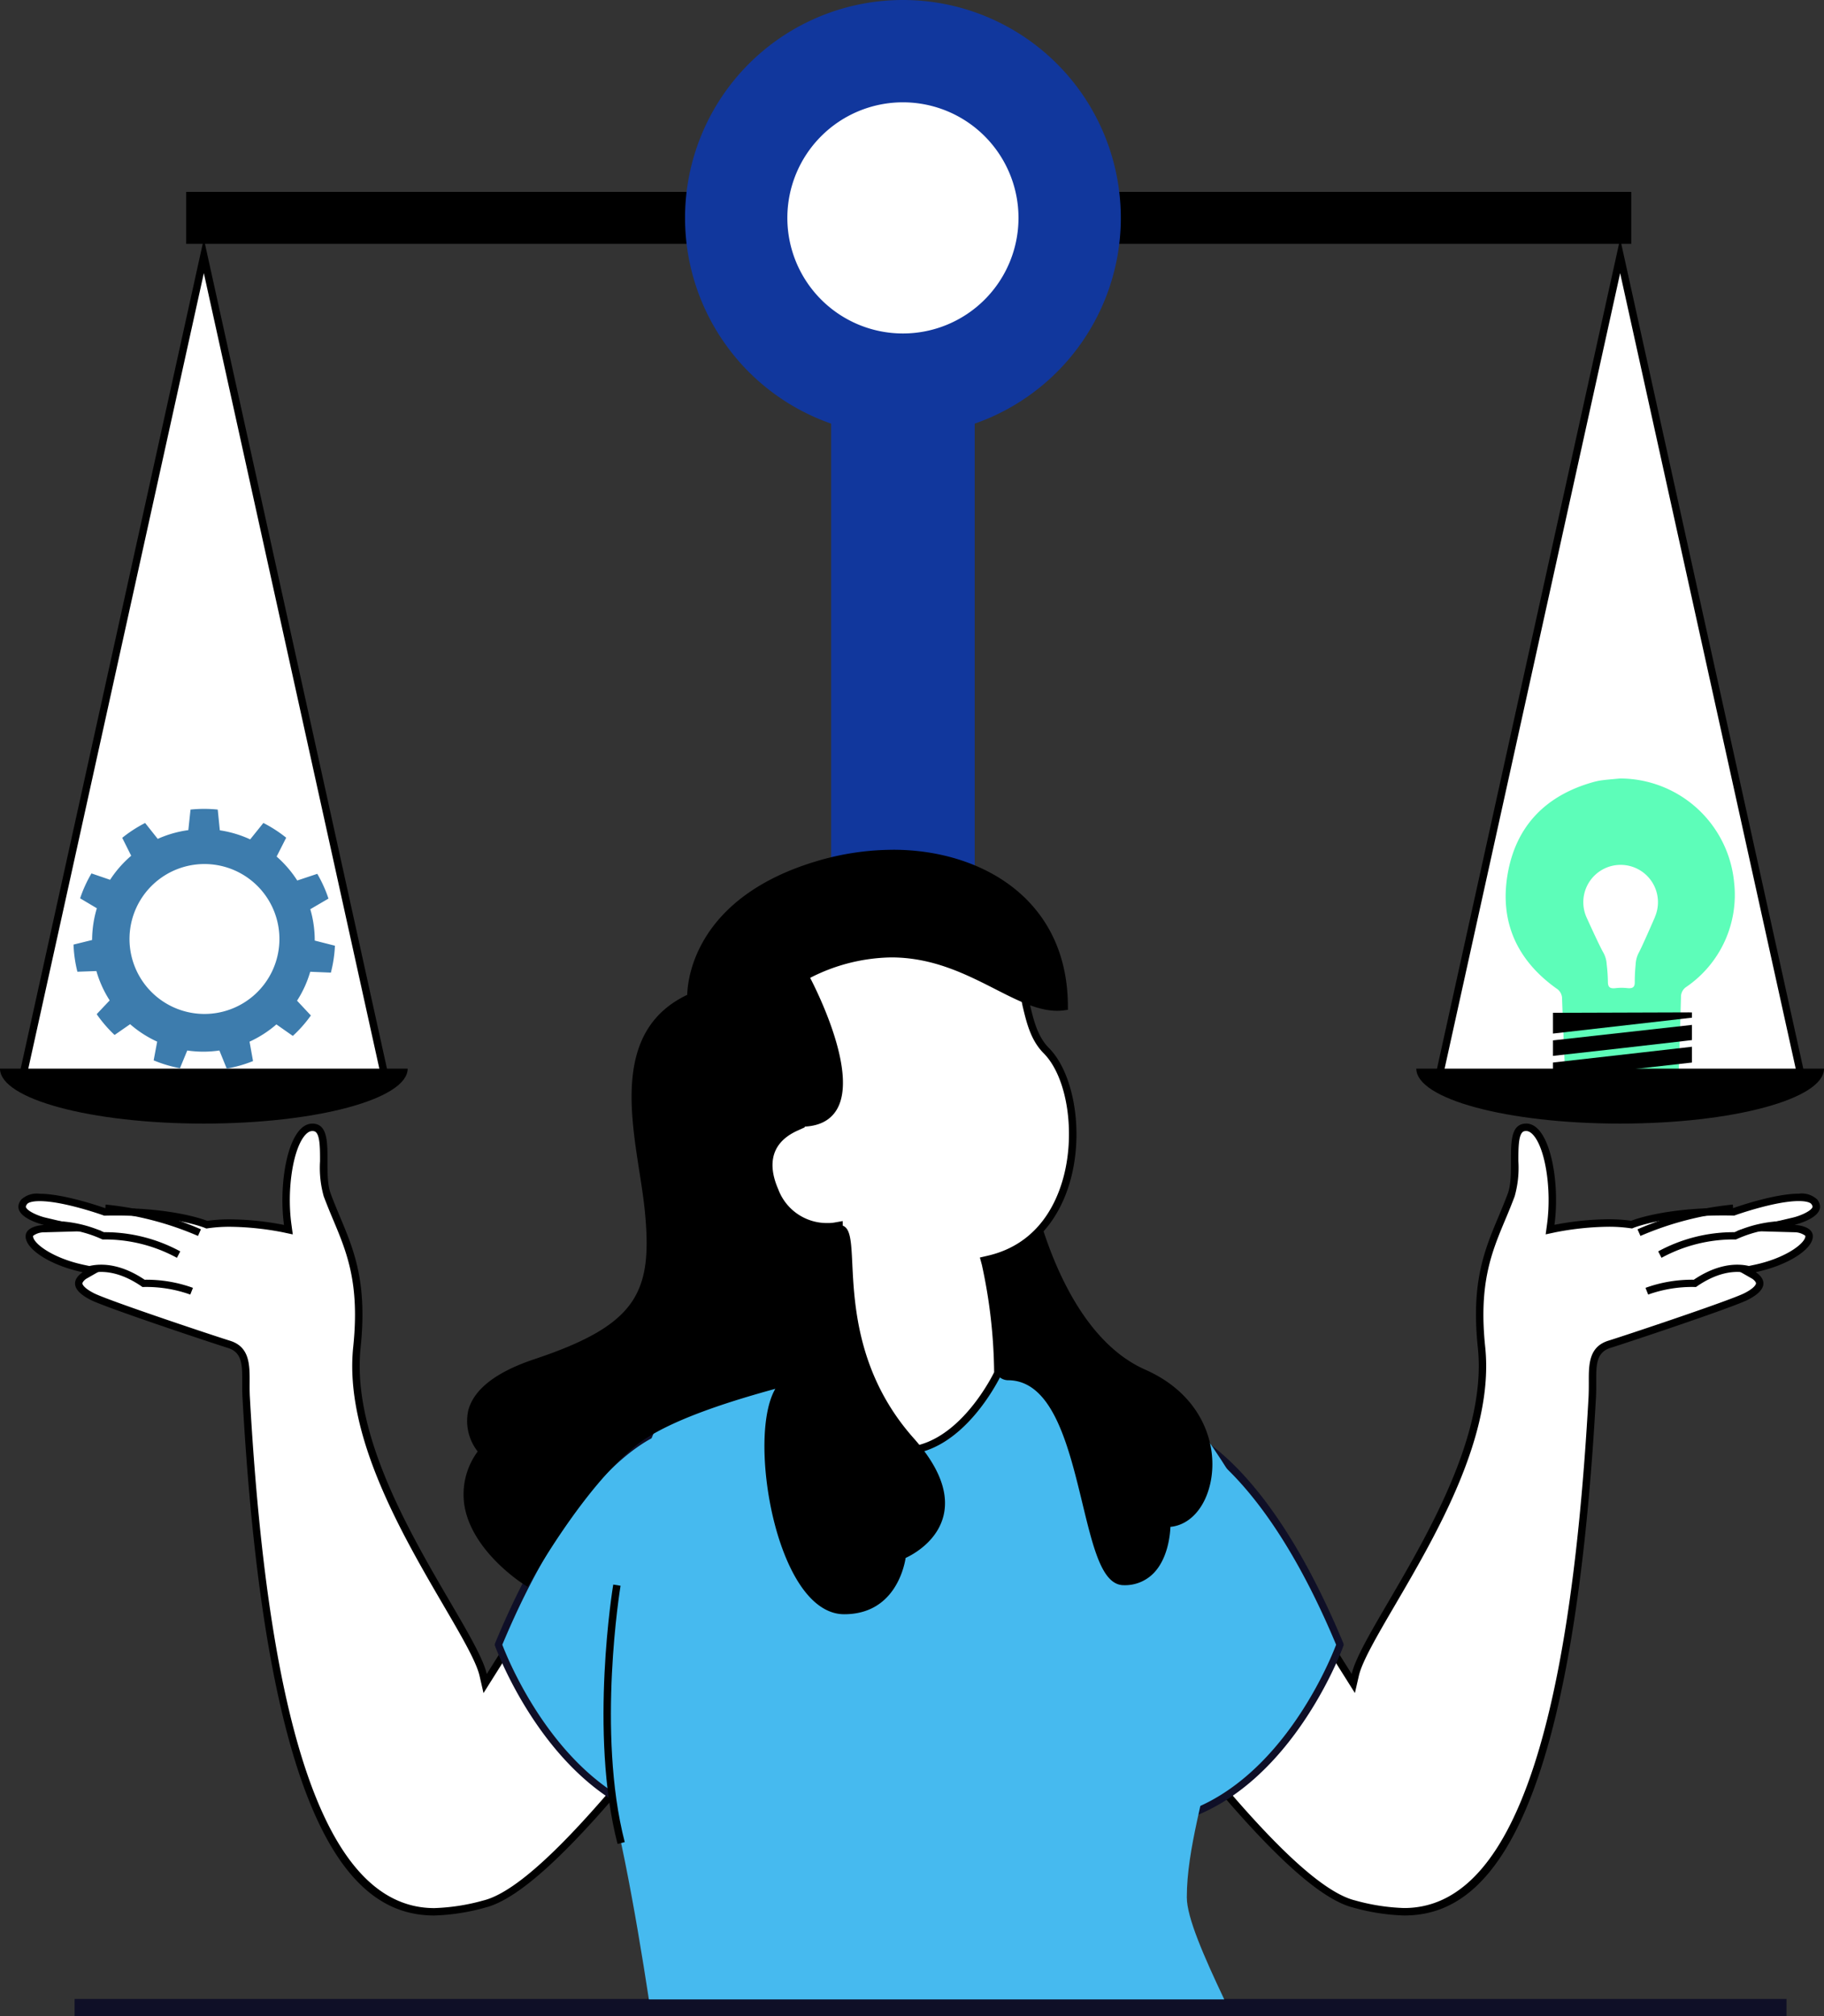 <svg xmlns="http://www.w3.org/2000/svg" width="238.474" height="263.562" viewBox="0 0 238.474 263.562">
    <rect x="0" y="0" width="238.474" height="263.562" fill="#333333" stroke="none"/>
    <defs>
        <clipPath id="uiclg6t91a">
            <path data-name="Rectangle 287" style="fill:none" d="M0 0h238.474v263.562H0z"/>
        </clipPath>
    </defs>
    <path data-name="Rectangle 284" transform="translate(9.75 261.33)" style="fill:#0f0f27" d="M0 0h223.821v2.232H0z"/>
    <path data-name="Tracé 1786" d="M6.824 184.39 30.51 77.055 54.2 184.39z" transform="translate(-3.86 -43.594)" style="fill:#fff"/>
    <path data-name="Tracé 1787" d="m26.65 35.711 23.079 104.6H3.566zm0-4.5L2.357 141.281H50.94z"/>
    <path data-name="Tracé 1788" d="m433.248 184.39 23.687-107.335 23.688 107.335z" transform="translate(-245.112 -43.594)" style="fill:#fff"/>
    <path data-name="Tracé 1789" d="m211.822 35.711 23.086 104.6h-46.17zm0-4.5-24.291 110.07h48.583z"/>
    <path data-name="Rectangle 285" d="M24.344 25.089h188.932v6.794H24.344z"/>
    <g data-name="Groupe 341">
        <g data-name="Groupe 340" style="clip-path:url(#uiclg6t91a)">
            <path data-name="Tracé 1790" d="M53.3 139.708c0 3.971-11.93 7.184-26.657 7.184S0 143.682 0 139.708z"/>
            <path data-name="Tracé 1791" d="M468.284 234.371c-.716.069-1.434.123-2.149.208a8.512 8.512 0 0 0-1.258.236c-6.264 1.723-10.234 5.734-11.309 12.143-1.038 6.2 1.271 11.207 6.394 14.867a1.568 1.568 0 0 1 .739 1.377c.112 3.282.265 6.563.4 9.844a2.558 2.558 0 0 0 1.086 2.364 9.46 9.46 0 0 1 2 1.622 5.267 5.267 0 0 0 3.7 1.3c2.1.051 4.132-.178 5.466-2.147a.943.943 0 0 1 .439-.314c1.724-.654 2.1-1.2 2.154-3 .1-3.31.212-6.618.3-9.929a1.542 1.542 0 0 1 .7-1.323 14.575 14.575 0 0 0 6.245-13.673 15 15 0 0 0-14.911-13.575m4.562 18.122c-.9 2.061-1.743 3.966-2.12 4.672a3.591 3.591 0 0 0-.4 1.5 23.192 23.192 0 0 0-.119 2.357c0 .669-.3.82-.977.756a6.7 6.7 0 0 0-1.5 0c-.754.095-1.029-.106-1.034-.8a21.884 21.884 0 0 0-.163-2.357 3.442 3.442 0 0 0-.436-1.489c-.393-.69-1.262-2.548-2.181-4.573a4.88 4.88 0 1 1 8.922-.072" transform="translate(-256.471 -132.597)" style="fill-rule:evenodd;fill:#5dfdb9"/>
            <path data-name="Tracé 1792" d="M467.563 312.6q8.674-.96 17.332-1.966c.314-.038.591-.072.841-.1v-1.984q-9.089 1-18.173 2.024z" transform="translate(-264.526 -174.559)" style="fill-rule:evenodd"/>
            <path data-name="Tracé 1793" d="M467.563 319.246c6.04-.678 18.156-2.039 18.173-2.043v-2.065c-.017 0-12.128 1.394-18.173 2.063z" transform="translate(-264.526 -178.291)" style="fill-rule:evenodd"/>
            <path data-name="Tracé 1794" d="M467.563 304.846v2.713q9.054-1.04 18.114-2.069l.059-.011v-.679c-.14 0-.284-.011-.425-.011q-8.875.023-17.748.057" transform="translate(-264.526 -172.436)" style="fill-rule:evenodd"/>
            <path data-name="Tracé 1795" d="M467.563 324.611c6.059-.006 12.116-.011 18.173-.051v-2.651c-6.161.7-12.177 1.389-18.173 2.069z" transform="translate(-264.526 -182.122)" style="fill-rule:evenodd"/>
            <path data-name="Tracé 1796" d="M238.474 139.708c0 3.971-11.932 7.184-26.659 7.184s-26.642-3.213-26.642-7.184z"/>
            <path data-name="Tracé 1797" d="m53.094 256.639 2.376-1.389a17.04 17.04 0 0 0-1.463-3.236l-2.62.872a14.356 14.356 0 0 0-1.238-1.662 14.64 14.64 0 0 0-1.457-1.469l1.25-2.463a17.268 17.268 0 0 0-2.983-1.928l-1.725 2.146a14.6 14.6 0 0 0-3.968-1.186l-.273-2.709a17.094 17.094 0 0 0-3.558 0l-.287 2.685a14.514 14.514 0 0 0-4 1.144l-1.648-2.077a17.232 17.232 0 0 0-2.994 1.94l1.172 2.343a.4.4 0 0 1-.05.043 14.59 14.59 0 0 0-2.708 3.1l-2.436-.832A16.933 16.933 0 0 0 23 255.216l2.188 1.3a14.55 14.55 0 0 0-.62 4.148l-2.431.6a16.976 16.976 0 0 0 .507 3.55l2.484-.089a14.544 14.544 0 0 0 1.737 3.836l-1.7 1.8a17.2 17.2 0 0 0 2.341 2.72l2.031-1.409a14.592 14.592 0 0 0 3.537 2.281l-.459 2.447a17.208 17.208 0 0 0 3.437 1.027l.957-2.315a14.506 14.506 0 0 0 4.2 0l.957 2.361a17.032 17.032 0 0 0 3.441-.98l-.456-2.536a14.6 14.6 0 0 0 3.463-2.216.413.413 0 0 1 .049-.041l2.145 1.505a16.879 16.879 0 0 0 2.361-2.673l-1.808-1.932a14.338 14.338 0 0 0 1.724-3.783l2.7.112a17.256 17.256 0 0 0 .531-3.517l-2.642-.672a14.528 14.528 0 0 0-.58-4.1m-14.187 13.687a9.8 9.8 0 1 1 10.144-9.446 9.8 9.8 0 0 1-10.144 9.446" transform="translate(-12.525 -137.774)" style="fill:#3d7cad"/>
            <path data-name="Rectangle 286" transform="translate(108.667 28.311)" style="fill:#11379d" d="M0 0h18.768v205.241H0z"/>
            <path data-name="Tracé 1798" d="M263.226 28.486A28.487 28.487 0 1 1 234.738 0a28.488 28.488 0 0 1 28.487 28.486" transform="translate(-116.688)" style="fill:#11379d"/>
            <path data-name="Tracé 1799" d="M267.277 45.915a15.11 15.11 0 1 1-15.11-15.11 15.109 15.109 0 0 1 15.11 15.11" transform="translate(-134.117 -17.428)" style="fill:#fff"/>
            <path data-name="Tracé 1800" d="M378.54 441.95a27.283 27.283 0 0 1-6.54-1.02c-6.368-1.572-16.676-14.217-22.834-21.773-2.063-2.528-3.639-4.464-4.558-5.362l18.141-16.233 9.149 14.543.261-1.14c.447-1.936 2.344-5.187 4.746-9.3 5.462-9.352 12.944-22.163 11.76-33.5-.883-8.427.837-12.535 2.66-16.884.407-.978.822-1.967 1.215-3.016a13.447 13.447 0 0 0 .459-4.437c0-2.137-.006-4.155 1.172-4.4a1.57 1.57 0 0 1 .318-.034 1.781 1.781 0 0 1 1.326.713c1.681 1.925 2.531 7.3 1.9 11.982l-.091.682.672-.144a38.67 38.67 0 0 1 6.957-.72 19.928 19.928 0 0 1 2.9.193l.131.019.123-.049c.04-.019 4.083-1.633 11.76-1.633.446 0 .9 0 1.372.015.228-.046 5.392-1.891 8.6-1.891 1.046 0 1.747.2 2.028.572.366.485.259.781.224.875-.284.784-1.95 1.443-2.933 1.675l-3.6.841 3.693.114c.36.011 1.466.155 1.826.648a.7.7 0 0 1 .064.659c-.373 1.281-3.109 3.1-7.04 3.918l-1.237.258 1.093.637c.007 0 .788.478.773 1.065-.013.519-.642 1.122-1.766 1.694-1.9.97-15.789 5.6-17.877 6.249-2.234.7-2.226 2.671-2.216 4.956 0 .621.006 1.288-.034 1.989-2.512 45.251-10.557 67.247-24.6 67.247" transform="translate(-194.963 -192.01)" style="fill:#fff"/>
            <path data-name="Tracé 1801" d="M199.524 147.863c.119 0 .483 0 .961.549 1.572 1.8 2.389 7.109 1.783 11.6l-.184 1.364 1.347-.288a38.159 38.159 0 0 1 6.852-.709 19.494 19.494 0 0 1 2.836.189l.263.034.244-.1c.04-.015 4.02-1.6 11.58-1.6.441 0 .892 0 1.356.015h.182l.17-.061c.051-.019 5.138-1.834 8.258-1.834 1.292 0 1.594.314 1.639.375.138.186.191.326.157.421-.178.489-1.506 1.114-2.588 1.367l-7.251 1.705 7.444.208a2.455 2.455 0 0 1 1.443.447c.011.015.046.064-.006.242-.284.97-2.762 2.755-6.677 3.577l-2.5.523 2.222 1.269c.146.083.532.4.527.629-.006.19-.326.675-1.5 1.273-1.862.955-15.714 5.574-17.8 6.218-2.577.8-2.567 3.149-2.558 5.419 0 .614 0 1.269-.034 1.959-2.5 44.944-10.383 66.793-24.113 66.793a26.931 26.931 0 0 1-6.425-1c-6.212-1.538-16.458-14.1-22.58-21.61-2-2.463-3.338-4.088-4.229-5.032l17.335-15.513 8.222 13.069 1.243 1.978.523-2.277c.428-1.865 2.406-5.252 4.693-9.17 5.5-9.409 13.022-22.3 11.82-33.792-.868-8.3.828-12.357 2.624-16.646a80.8 80.8 0 0 0 1.222-3.035 13.748 13.748 0 0 0 .491-4.611c0-1.762-.006-3.758.786-3.922a1.016 1.016 0 0 1 .22-.026m0-.97a2.037 2.037 0 0 0-.421.046c-2.582.542-.888 6.214-1.983 9.143-2.164 5.8-4.995 9.693-3.9 20.125 1.7 16.233-15.011 36.187-16.494 42.644l-8.836-14.037-18.974 16.976c2.707 2.034 18.99 25.376 28.008 27.6a27.53 27.53 0 0 0 6.656 1.034c9.785 0 21.822-9.018 25.081-67.705.18-3.232-.513-5.752 1.912-6.506 1.944-.6 15.964-5.267 17.951-6.283 3.875-1.978 1.014-3.611 1.014-3.611 3.963-.83 6.959-2.709 7.41-4.255.538-1.846-2.341-1.929-2.341-1.929s4.661-1.083 2.988-3.312a2.981 2.981 0 0 0-2.416-.766c-3.329 0-8.588 1.891-8.588 1.891a59.029 59.029 0 0 0-1.379-.015c-7.887 0-11.946 1.667-11.946 1.667a20.88 20.88 0 0 0-2.978-.2 38.4 38.4 0 0 0-7.053.731c.762-5.627-.591-13.243-3.706-13.243"/>
            <path data-name="Tracé 1802" d="M221.453 167.305c4.882-3.289 8.181-1.478 8.317-1.394l-.466.822c-.121-.065-3.009-1.611-7.442 1.436l-.131.092-.157-.007a17.052 17.052 0 0 0-6.089.992l-.348-.879a17.85 17.85 0 0 1 6.317-1.061"/>
            <path data-name="Tracé 1803" d="M226.786 161.087a16.4 16.4 0 0 1 7.885-1.421l-.133.936a15.831 15.831 0 0 0-7.487 1.4l-.11.045-.112-.007a19.734 19.734 0 0 0-9.6 2.4l-.432-.841a20.685 20.685 0 0 1 9.985-2.509"/>
            <path data-name="Tracé 1804" d="M226.619 158.423a41.025 41.025 0 0 0-12.142 3.156l-.386-.864a41.3 41.3 0 0 1 12.465-3.236z"/>
            <path data-name="Tracé 1805" d="M370.15 458.268s-7.834 22.2-25.558 23.436c0 0 3.153-42.928 3.583-51.742 0 0 11.115 2.2 21.975 28.305" transform="translate(-194.955 -243.254)" style="fill:#46baef"/>
            <path data-name="Tracé 1806" d="M347.083 429.324c-.423 8.708-3.549 51.3-3.583 51.73a.472.472 0 0 0 .485.508h.021c17.828-1.251 25.9-23.531 25.974-23.755a.473.473 0 0 0-.008-.337c-10.835-26.036-21.86-28.495-22.322-28.589a.489.489 0 0 0-.383.095.475.475 0 0 0-.184.348m-2.6 51.249c.362-4.933 3.018-41.3 3.513-50.594 2.317.853 11.782 5.563 21.027 27.68-.762 2.016-8.509 21.371-24.539 22.913" transform="translate(-194.336 -242.637)" style="fill:#0f0f27"/>
            <path data-name="Tracé 1807" d="M60.554 441.95c-14.037 0-22.081-22-24.594-67.247-.04-.7-.036-1.368-.034-1.989.01-2.285.017-4.259-2.217-4.952-2.088-.648-15.981-5.283-17.877-6.253-1.123-.572-1.753-1.174-1.766-1.694-.015-.587.765-1.061.773-1.065l1.091-.633-1.235-.261c-3.931-.823-6.667-2.637-7.04-3.918a.7.7 0 0 1 .065-.659c.36-.493 1.466-.637 1.826-.648l3.693-.114-3.6-.841c-.984-.231-2.649-.891-2.933-1.675-.036-.095-.142-.39.224-.875.28-.375.981-.572 2.027-.572 3.206 0 8.371 1.845 8.421 1.864.4.007 1.377.011 1.548.011 7.677 0 11.72 1.614 11.76 1.633l.123.049.131-.019a19.916 19.916 0 0 1 2.9-.193 38.659 38.659 0 0 1 6.957.72l.673.144-.091-.682c-.633-4.684.218-10.057 1.9-11.982a1.781 1.781 0 0 1 1.326-.713 1.564 1.564 0 0 1 .318.034c1.179.248 1.177 2.266 1.173 4.4a13.436 13.436 0 0 0 .459 4.437c.392 1.049.807 2.038 1.214 3.016 1.823 4.35 3.543 8.457 2.66 16.884-1.184 11.338 6.3 24.149 11.76 33.5 2.4 4.115 4.3 7.366 4.746 9.3l.261 1.14 9.147-14.543L94.491 413.8c-.919.9-2.5 2.834-4.557 5.362-6.159 7.555-16.468 20.2-22.837 21.773a27.276 27.276 0 0 1-6.542 1.019" transform="translate(-3.771 -192.01)" style="fill:#fff"/>
            <path data-name="Tracé 1808" d="M40.836 147.863a1.016 1.016 0 0 1 .22.026c.792.165.79 2.163.786 3.926a13.783 13.783 0 0 0 .489 4.608 88.17 88.17 0 0 0 1.224 3.035c1.8 4.289 3.493 8.344 2.624 16.646-1.2 11.493 6.326 24.384 11.82 33.8 2.288 3.918 4.263 7.3 4.693 9.166l.523 2.277 1.243-1.978 8.222-13.065 17.336 15.509c-.888.944-2.224 2.573-4.23 5.032-6.122 7.506-16.366 20.072-22.578 21.61a26.931 26.931 0 0 1-6.425 1c-13.728 0-21.618-21.849-24.113-66.793-.04-.69-.036-1.345-.032-1.959.008-2.27.017-4.616-2.559-5.419-2.086-.644-15.935-5.263-17.8-6.218-1.173-.6-1.5-1.08-1.5-1.273s.307-.5.527-.629l2.22-1.269-2.5-.523c-3.914-.823-6.393-2.607-6.675-3.577-.036-.121-.038-.2-.007-.242a2.445 2.445 0 0 1 1.443-.447l7.442-.208-7.249-1.705c-1.082-.254-2.41-.879-2.588-1.367-.034-.1.019-.235.158-.421.045-.061.347-.375 1.639-.375 3.118 0 8.207 1.815 8.258 1.834l.17.061h.18a57.3 57.3 0 0 1 1.357-.015c7.562 0 11.542 1.58 11.58 1.6l.246.1.263-.038a19.511 19.511 0 0 1 2.836-.189 38.16 38.16 0 0 1 6.852.709l1.347.288-.184-1.364c-.608-4.487.208-9.8 1.783-11.6.474-.545.835-.549.959-.549m0-.97c-3.117 0-4.466 7.616-3.706 13.243a38.4 38.4 0 0 0-7.053-.731 20.881 20.881 0 0 0-2.978.2s-4.058-1.667-11.947-1.667c-.447 0-.906 0-1.379.015 0 0-5.258-1.891-8.586-1.891a2.979 2.979 0 0 0-2.416.766c-1.673 2.228 2.988 3.312 2.988 3.312s-2.88.083-2.341 1.929c.451 1.546 3.446 3.425 7.408 4.255 0 0-2.859 1.633 1.016 3.611 1.985 1.015 16.007 5.68 17.953 6.283 2.423.754 1.728 3.274 1.91 6.506 3.256 58.679 15.295 67.694 25.08 67.694a27.559 27.559 0 0 0 6.657-1.034c9.017-2.228 25.3-25.57 28.006-27.6l-18.976-16.977-8.833 14.039c-1.483-6.457-18.19-26.411-16.494-42.644 1.092-10.432-1.739-14.327-3.9-20.125-1.095-2.929.6-8.6-1.985-9.143a2 2 0 0 0-.419-.046"/>
            <path data-name="Tracé 1809" d="M18.91 167.305c-4.882-3.289-8.181-1.478-8.319-1.394l.466.822c.123-.065 3.01-1.611 7.444 1.436l.129.092.159-.007a17.047 17.047 0 0 1 6.089.992l.348-.879a17.85 17.85 0 0 0-6.317-1.061"/>
            <path data-name="Tracé 1810" d="M13.577 161.087a16.4 16.4 0 0 0-7.885-1.421l.132.936a15.834 15.834 0 0 1 7.487 1.4l.11.045.112-.007a19.738 19.738 0 0 1 9.6 2.4l.432-.841a20.69 20.69 0 0 0-9.985-2.509"/>
            <path data-name="Tracé 1811" d="M13.743 158.423a41.025 41.025 0 0 1 12.142 3.156l.386-.864a41.31 41.31 0 0 0-12.465-3.236z"/>
            <path data-name="Tracé 1812" d="M150.069 458.268s7.834 22.2 25.558 23.436c0 0-3.153-42.928-3.583-51.742 0 0-11.115 2.2-21.975 28.305" transform="translate(-84.902 -243.254)" style="fill:#46baef"/>
            <path data-name="Tracé 1813" d="M171.715 428.976a.493.493 0 0 0-.383-.095c-.462.095-11.489 2.554-22.322 28.589a.46.46 0 0 0-.008.337c.078.224 8.145 22.5 25.971 23.754H175a.479.479 0 0 0 .345-.136.473.473 0 0 0 .139-.371c-.032-.428-3.158-43.023-3.583-51.73a.475.475 0 0 0-.182-.349m-21.762 28.685c9.242-22.117 18.707-26.828 21.026-27.68.495 9.295 3.149 45.66 3.513 50.594-16.028-1.542-23.779-20.9-24.539-22.913" transform="translate(-84.283 -242.638)" style="fill:#0f0f27"/>
            <path data-name="Tracé 1814" d="M219.988 411.77c-16.084 0-34.209 7.9-34.209 7.9s-12.571 29.821-7.893 41.806c2.688 6.893 5.278 21.606 7 32.875h75.224c-2.645-5.589-4.892-10.7-4.892-13.338 0-6.434 2.391-13.342 3.619-21.11l10.54-4.2c3.056-16.582-13.315-37.055-13.315-37.055s-19.994-6.874-36.073-6.874" transform="translate(-100.05 -232.961)" style="fill:#46baef"/>
            <path data-name="Tracé 1815" d="M149.543 179.495c-12.192-5.377-15.46-25.759-15.46-25.759l-5.466 3.187s-1.106 23.046 3.162 23.046c10.763 0 9.372 26.8 15.142 26.8s5.638-7.6 5.638-7.6c6.425 0 9.177-14.289-3.016-19.666"/>
            <path data-name="Tracé 1816" d="M149.735 179.063c-11.815-5.21-15.151-25.2-15.184-25.4l-.11-.682-6.282 3.668-.013.254c-.038.8-.9 19.549 2.319 22.929a1.8 1.8 0 0 0 1.315.614c5.841 0 7.916 8.563 9.744 16.119 1.446 5.964 2.588 10.674 5.4 10.674a5.227 5.227 0 0 0 3.883-1.55c1.851-1.883 2.169-4.922 2.219-6.074 2.508-.242 4.536-2.467 5.238-5.8 1.053-5-1.172-11.508-8.527-14.748m7.6 14.555c-.65 3.081-2.526 5.07-4.778 5.07h-.479l.007.481c0 .038.036 3.831-1.961 5.858a4.321 4.321 0 0 1-3.207 1.262c-2.067 0-3.238-4.835-4.479-9.954-1.817-7.506-4.079-16.843-10.663-16.843a.873.873 0 0 1-.629-.322c-2.4-2.52-2.317-16.468-2.071-21.97l4.657-2.721c.689 3.657 4.444 20.519 15.615 25.445 6.874 3.031 8.962 9.06 7.986 13.69"/>
            <path data-name="Tracé 1817" d="M248.639 347.416c-4.244 0-7.264-1.053-8.981-3.133a7.586 7.586 0 0 1-1.485-5.733c.074-.2 2.2-6.62 2.2-20.026v-.58l-.572.1a5.763 5.763 0 0 1-.927.064 7.246 7.246 0 0 1-6.9-4.71c-1.66-3.8-.673-6.745 2.776-8.3l.479-.216-.254-.462c-.07-.129-7.036-12.986-2.421-19.85 2.283-3.393 8.941-5.763 16.19-5.763 7.156 0 12.66 2.285 14.719 6.112a17.312 17.312 0 0 1 1.374 4.2c.508 2.146 1.034 4.363 2.635 5.977 3.221 3.24 4.392 10.884 2.611 17.04-1.582 5.464-5.2 9.106-10.2 10.25l-.492.114.133.485a69.113 69.113 0 0 1 1.618 14.266c-.519 1.061-5.193 10.167-12.5 10.167" transform="translate(-130.675 -157.736)" style="fill:#fff"/>
            <path data-name="Tracé 1818" d="M118.068 121.556c6.976 0 12.319 2.19 14.291 5.854a16.831 16.831 0 0 1 1.33 4.083c.525 2.21 1.065 4.5 2.764 6.207 3.109 3.13 4.225 10.56 2.486 16.566-1.082 3.74-3.668 8.5-9.844 9.909l-.982.228.262.97a68.369 68.369 0 0 1 1.6 14.035c-.7 1.4-5.193 9.787-12.013 9.787-4.078 0-6.968-.989-8.59-2.94a7.116 7.116 0 0 1-1.4-5.3c.263-.815 2.215-7.313 2.215-20.166l-.006-1.152-1.137.2a4.935 4.935 0 0 1-.843.057 6.78 6.78 0 0 1-6.453-4.422c-1.087-2.482-1.529-5.831 2.531-7.665l.955-.432-.5-.917c-.07-.129-6.9-12.723-2.444-19.35 2.2-3.266 8.688-5.547 15.786-5.547m0-.97c-6.961 0-14.079 2.243-16.591 5.978-4.837 7.192 2.4 20.355 2.4 20.355-3.837 1.736-4.708 5.078-3.022 8.939a7.75 7.75 0 0 0 7.344 5 6.168 6.168 0 0 0 1.015-.072c0 13.482-2.19 19.935-2.19 19.935s-1.825 9.443 10.94 9.443c8.128 0 12.989-10.549 12.989-10.549a68.814 68.814 0 0 0-1.639-14.494c13.6-3.115 13.448-22.451 7.83-28.1-2.565-2.58-2.209-6.868-3.93-10.066-2.391-4.443-8.7-6.366-15.145-6.366"/>
            <path data-name="Tracé 1819" d="M104.185 180.192a2.363 2.363 0 0 0-1.456.512c1.216-.334 1.822-.512 1.456-.512"/>
            <path data-name="Tracé 1820" d="M106.731 113.091c-17.138 5.2-16.411 17.269-16.411 17.269-11.119 5.028-6.451 18.639-5.544 27.919 1.076 11.057-1.341 15.391-14.738 19.855s-6.993 11.61-6.993 11.61c-6.7 9.227 5.779 17.052 5.779 17.052s7.006-12.69 14.228-18.328c4.92-3.843 15.662-6.662 19.677-7.764a2.367 2.367 0 0 1 1.457-.512c.366 0-.241.178-1.457.512-5.21 3.922-1.228 29.863 7.647 29.863 6.95 0 7.6-7.211 7.6-7.211s10.693-4.259 1.137-15.005c-11.919-13.406-5.9-29.374-9.9-27.563-1.836.83-4.27-.379-6.963-2.754-4.163-3.665-2.617-11.2 2.487-11.2 10.941 0 .552-19.2.552-19.2 17.411-8.8 26.1 5.1 33.864 3.977 0-17-16.9-23.226-32.422-18.52"/>
            <path data-name="Tracé 1821" d="M116.784 111.096a35.188 35.188 0 0 0-10.191 1.542c-15.7 4.761-16.7 15.409-16.742 17.421-9.185 4.369-7.565 14.727-6.264 23.063.288 1.842.558 3.585.72 5.2 1.031 10.58-.909 14.858-14.418 19.363-5.013 1.671-7.929 3.926-8.666 6.7a6.455 6.455 0 0 0 1.233 5.375 9.425 9.425 0 0 0-1.69 7.328c1.137 5.862 7.539 9.936 7.809 10.106l.425.265.241-.436c.07-.129 7.042-12.675 14.1-18.184 4.326-3.376 13.363-5.991 18.027-7.275-2.278 3.937-1.662 13.421.7 20.284 2.044 5.927 4.992 9.189 8.3 9.189 6.482 0 7.813-5.972 8.037-7.359.944-.436 4.155-2.156 4.964-5.578.7-2.975-.612-6.362-3.907-10.068-7.326-8.242-7.768-17.388-8.033-22.853-.152-3.122-.242-5.009-1.673-5.009a1.8 1.8 0 0 0-.748.186c-1.512.678-3.685-.239-6.453-2.679a6.847 6.847 0 0 1-1.819-7.415 4.192 4.192 0 0 1 3.994-2.963c2.217 0 3.785-.75 4.67-2.234 2.749-4.613-2.3-14.948-3.477-17.226a23.92 23.92 0 0 1 10.608-2.671c5.451 0 9.782 2.206 13.6 4.149 3.365 1.718 6.25 3.173 9.081 2.757l.406-.057v-.409c0-14.17-11.474-20.515-22.841-20.515m13.785 17.383c-3.916-1.993-8.351-4.255-14.03-4.255a25.1 25.1 0 0 0-11.465 2.989l-.434.218.231.426c.064.121 6.485 12.091 3.723 16.727-.71 1.19-1.974 1.773-3.857 1.773a5.157 5.157 0 0 0-4.88 3.573 7.8 7.8 0 0 0 2.08 8.457c3.132 2.763 5.593 3.679 7.469 2.831a.9.9 0 0 1 .358-.1c.528 0 .633 2.092.73 4.111.271 5.589.722 14.945 8.27 23.436 3.077 3.46 4.318 6.559 3.692 9.215-.811 3.46-4.613 5.021-4.653 5.036l-.269.106-.026.292c-.024.277-.69 6.779-7.131 6.779-2.832 0-5.532-3.119-7.408-8.549-2.777-8.06-2.8-18.085-.066-20.4 1.775-.489 1.921-.534 1.859-1l-.161-.428h-.413a2.848 2.848 0 0 0-1.718.565l-.434.121c-4.337 1.186-14.5 3.964-19.274 7.692-6.531 5.1-12.762 15.676-14.1 18.021-1.423-1-6.072-4.566-6.97-9.2a8.647 8.647 0 0 1 1.732-6.892l.225-.307-.256-.284a5.723 5.723 0 0 1-1.258-4.8c.648-2.451 3.359-4.486 8.05-6.051 14.012-4.669 16.129-9.39 15.058-20.348-.163-1.648-.436-3.4-.725-5.26-1.33-8.524-2.84-18.188 6-22.182l.3-.132-.019-.326c-.007-.117-.513-11.762 16.074-16.79a34.175 34.175 0 0 1 9.916-1.5c10 0 21.663 5.024 21.89 19.145-2.45.184-5.053-1.152-8.105-2.708"/>
            <path data-name="Tracé 1822" d="M183.54 510.962c-3.753-14.52-.6-33.72-.563-33.914l.955.159c-.03.193-3.153 19.192.548 33.512z" transform="translate(-102.8 -269.892)" style="fill:#000100"/>
        </g>
    </g>
</svg>
